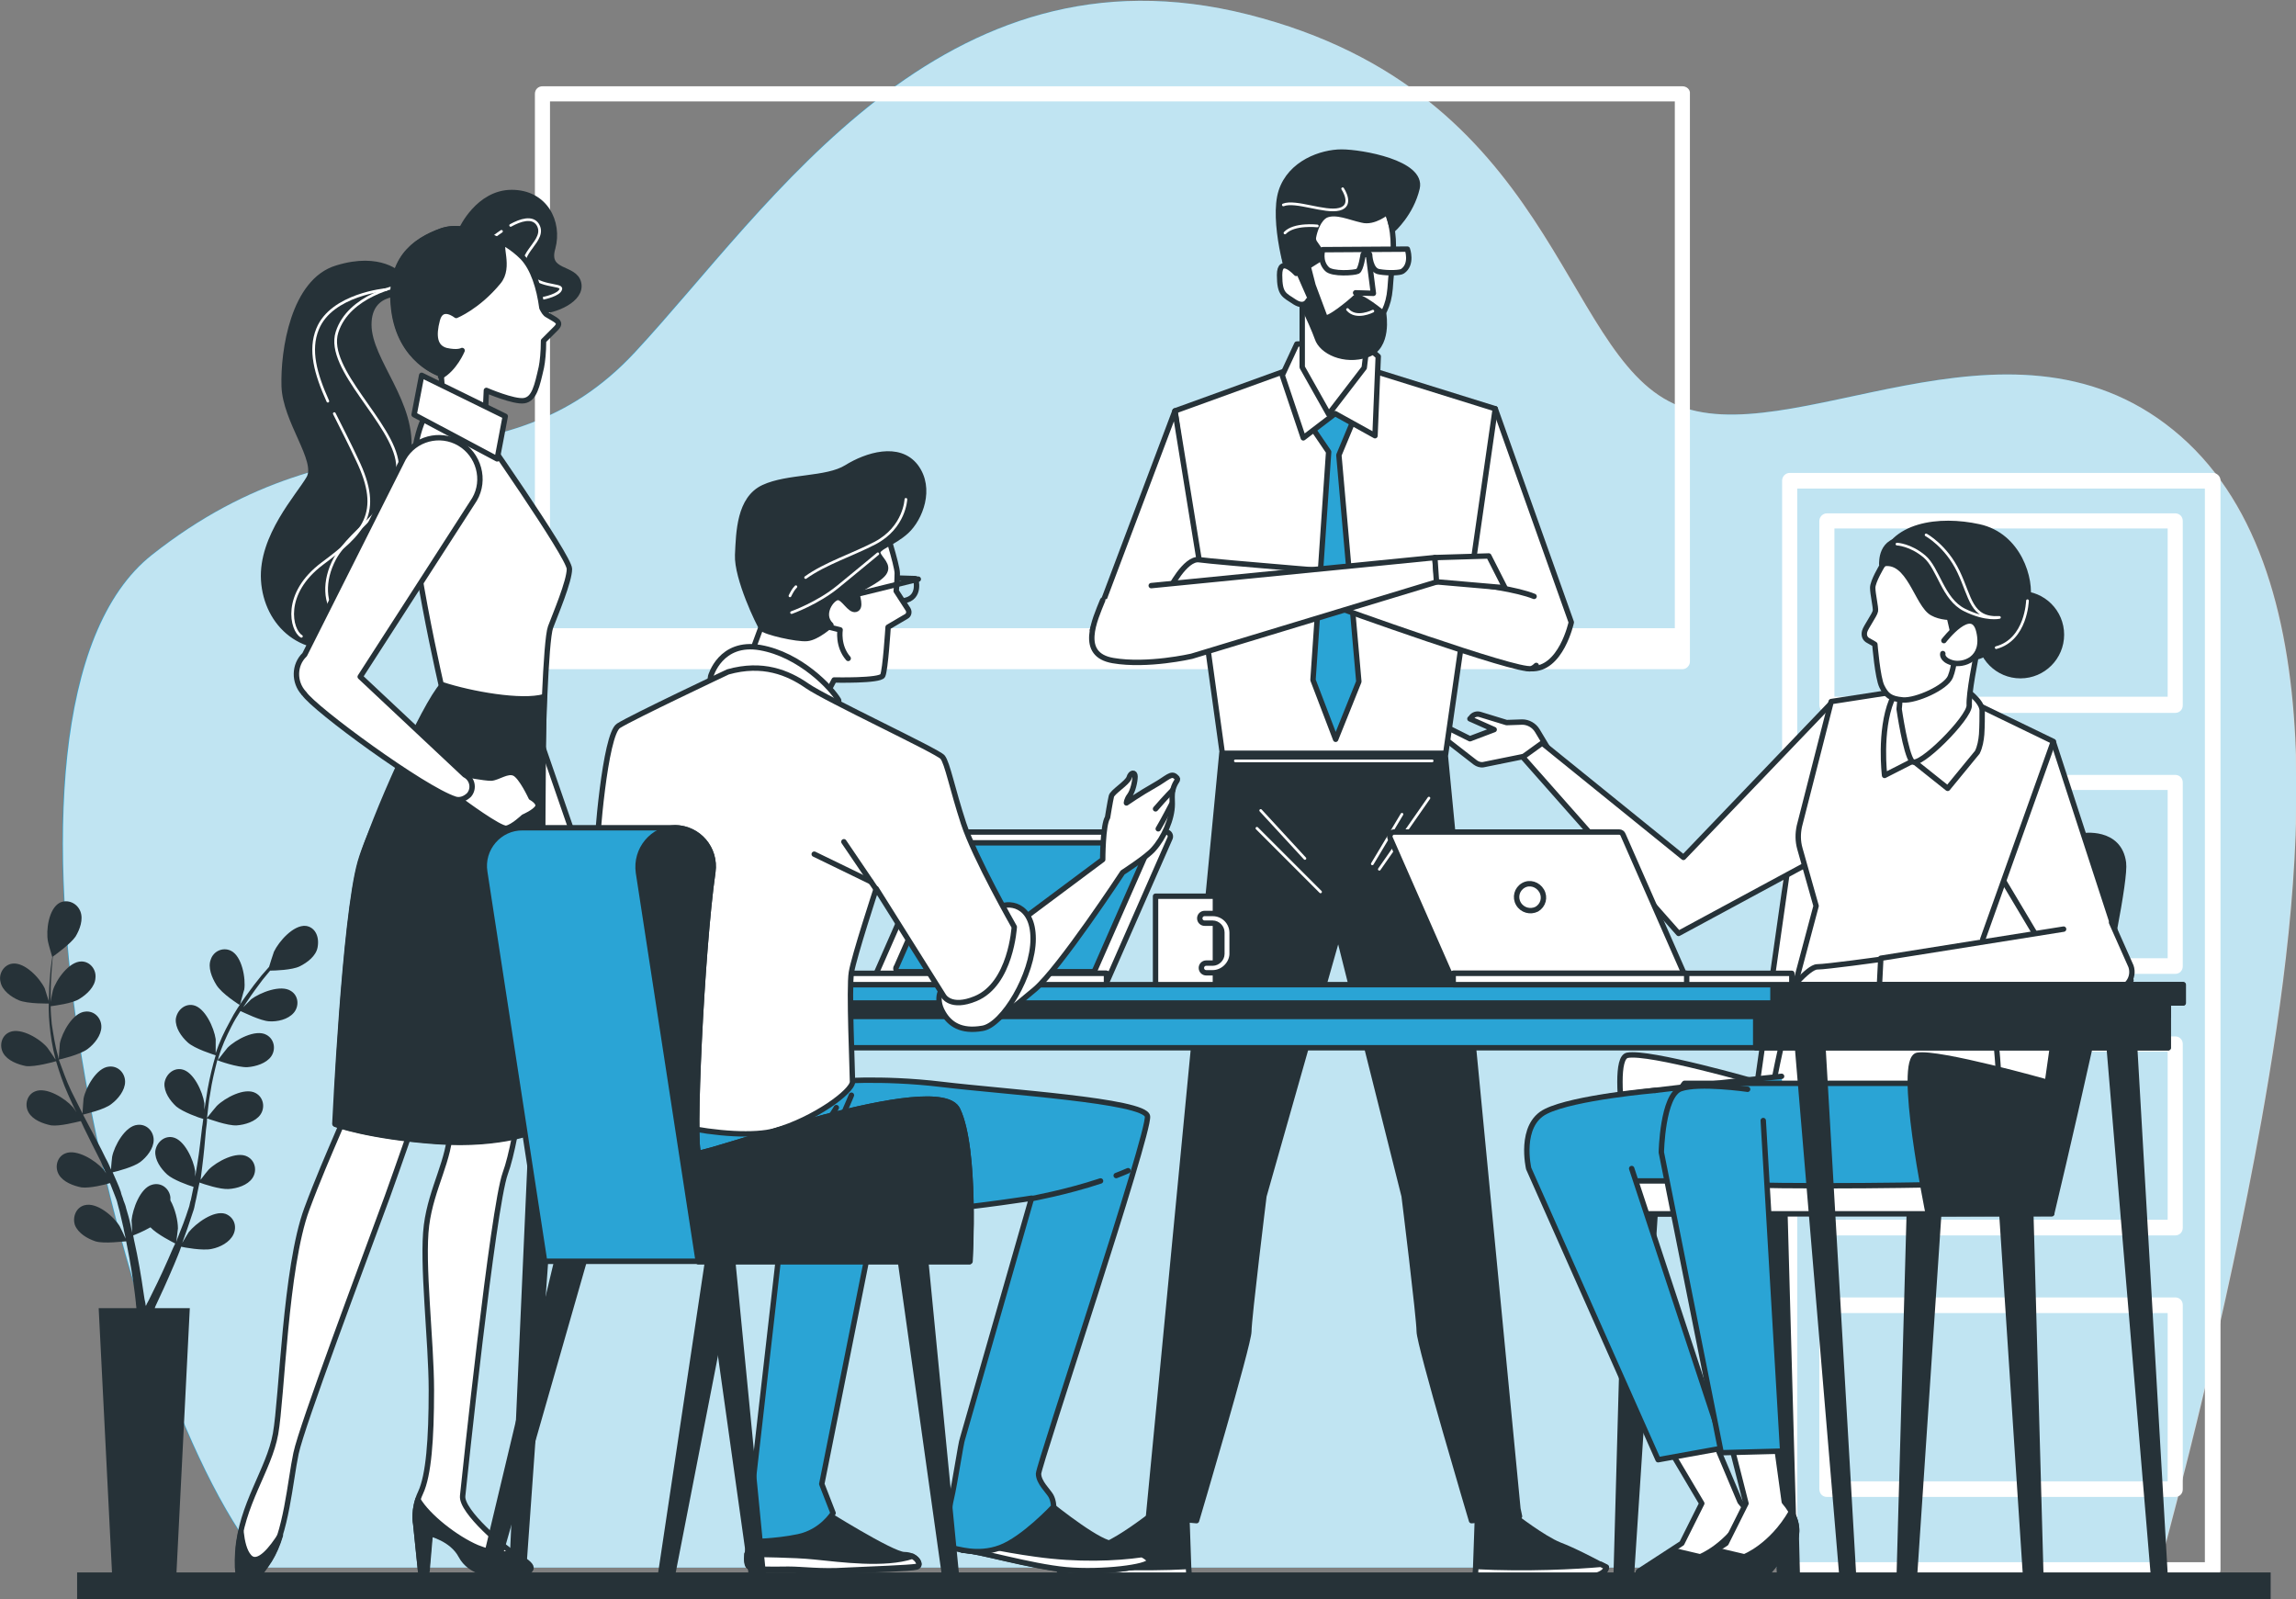 <?xml version="1.0" encoding="UTF-8"?> <svg xmlns="http://www.w3.org/2000/svg" xmlns:xlink="http://www.w3.org/1999/xlink" version="1.1" id="Capa_1" x="0px" y="0px" viewBox="0 0 425.8 296.6" style="enable-background:new 0 0 425.8 296.6;" xml:space="preserve"><rect x="0" y="0" width="425.8" height="296.6" fill="#808080" stroke="none"/> <style type="text/css"> .st0{fill:#2AA4D5;} .st1{opacity:0.7;fill:#FFFFFF;enable-background:new ;} .st2{fill:#FFFFFF;} .st3{fill:#263238;stroke:#263238;stroke-linecap:round;stroke-linejoin:round;} .st4{fill:#FFFFFF;stroke:#263238;stroke-linecap:round;stroke-linejoin:round;} .st5{fill:#2AA4D5;stroke:#263238;stroke-linecap:round;stroke-linejoin:round;} .st6{fill:none;stroke:#FFFFFF;stroke-width:0.5;stroke-linecap:round;stroke-linejoin:round;} .st7{fill:none;stroke:#263238;stroke-linecap:round;stroke-linejoin:round;} .st8{fill:#263238;} </style> <g id="a"> </g> <g id="b"> <g id="c"> <g> <path class="st0" d="M400.4,290.6c2.9-10.7,12.4-46.5,18.9-82.8c7.7-43.3,14.5-103.1-16.4-128.1c-30.8-25-71.3,4.8-92.5-4.8 c-21.2-9.6-22.1-57.8-79-72.2s-88.6,35.6-113.7,62.6s-53,8.7-89.6,37.6c-36.2,28.6-5.5,158,21.3,187.8H400.4z"></path> <path class="st1" d="M400.5,290.6c2.9-10.7,12.4-46.5,18.9-82.8c7.7-43.3,14.5-103.1-16.4-128.1c-30.8-25-71.3,4.8-92.5-4.8 c-21.2-9.6-22.1-57.8-79-72.2s-88.6,35.6-113.7,62.6s-53,8.7-89.6,37.6c-36.2,28.6-5.5,158,21.3,187.8H400.5z"></path> </g> </g> <g id="d"> <g> <path class="st2" d="M410.4,87.7h-78.5c-0.8,0-1.4,0.7-1.4,1.4v202c0,0.8,0.6,1.4,1.4,1.4h78.5c0.8,0,1.4-0.6,1.4-1.4v-202 C411.8,88.3,411.1,87.7,410.4,87.7z M408.9,289.7h-75.6V90.6h75.6V289.7z"></path> <path class="st2" d="M338.8,132.2h64.6c0.8,0,1.4-0.6,1.4-1.4V96.6c0-0.8-0.6-1.4-1.4-1.4h-64.6c-0.8,0-1.4,0.7-1.4,1.4v34.1 C337.4,131.5,338,132.2,338.8,132.2z M340.2,98H402v31.2h-61.8C340.2,129.3,340.2,98,340.2,98z"></path> <path class="st2" d="M338.8,180.6h64.6c0.8,0,1.4-0.6,1.4-1.4v-34.1c0-0.8-0.6-1.4-1.4-1.4h-64.6c-0.8,0-1.4,0.6-1.4,1.4v34.1 C337.4,180,338,180.6,338.8,180.6z M340.2,146.5H402v31.2h-61.8V146.5z"></path> <path class="st2" d="M338.8,229.1h64.6c0.8,0,1.4-0.6,1.4-1.4v-34.1c0-0.8-0.6-1.4-1.4-1.4h-64.6c-0.8,0-1.4,0.6-1.4,1.4v34.1 C337.4,228.5,338,229.1,338.8,229.1z M340.2,195H402v31.2h-61.8V195z"></path> <path class="st2" d="M338.8,277.6h64.6c0.8,0,1.4-0.6,1.4-1.4V242c0-0.8-0.6-1.4-1.4-1.4h-64.6c-0.8,0-1.4,0.6-1.4,1.4v34.1 C337.4,277,338,277.6,338.8,277.6z M340.2,243.5H402v31.2h-61.8V243.5L340.2,243.5z"></path> <path class="st2" d="M312,16H100.6c-0.8,0-1.4,0.6-1.4,1.4v105.3c0,0.8,0.7,1.4,1.4,1.4H312c0.8,0,1.4-0.7,1.4-1.4V17.4 C313.5,16.6,312.8,16,312,16L312,16z M310.6,18.8v97.7H102V18.8H310.6L310.6,18.8z"></path> </g> </g> <g id="e"> <g> <g> <path class="st3" d="M359.6,224.3L355,293c0,0.7-0.6,1.3-1.4,1.3l0,0c-0.8,0-1.4-0.6-1.4-1.4l1.9-68.6L359.6,224.3L359.6,224.3z "></path> <path class="st3" d="M371.2,224.3l4.5,68.7c0,0.7,0.6,1.3,1.4,1.3l0,0c0.8,0,1.4-0.6,1.4-1.4l-1.9-68.6L371.2,224.3L371.2,224.3 z"></path> <path class="st3" d="M325.6,224.3l4.5,68.7c0,0.7,0.6,1.3,1.4,1.3l0,0c0.8,0,1.4-0.6,1.4-1.4l-1.9-68.6L325.6,224.3L325.6,224.3 z"></path> <path class="st3" d="M307,224.3l-4.5,68.7c0,0.7-0.6,1.3-1.4,1.3l0,0c-0.8,0-1.4-0.6-1.4-1.4l1.9-68.6L307,224.3L307,224.3z"></path> </g> <path class="st4" d="M386.3,155c0,0-45.4-1.7-49.2-1.7s-4.7,1.7-4.7,1.7l-6.5,45.7c0,0-20.1-5.8-24.1-5s2,29.4,2,29.4h22.8 c0,0,0.1-0.6,0.4-1.7h51.5l13.7-65.1C391.2,155.3,386.3,155,386.3,155L386.3,155z"></path> <path class="st4" d="M369,183.6c0,0,4.6,30-0.7,33.5c-0.8,0.6-5.3,3.1-9.4,2.7c-3.3-0.3-26.9,0-26.9,0s-3.3-6.2-3.9-10.8 c-0.7-4.6,4.5-24.3,4.5-24.3L369,183.6L369,183.6z"></path> <path class="st5" d="M330.4,199.6c0,0-34.1,3.5-35.8,4.5c-1.6,1-9,7.4-7.7,11.6c1.3,4.2-1.9,4.5,1,5.2c2.9,0.6,44.5,0.6,44.5,0.6 "></path> <rect x="299.3" y="219" class="st4" width="81.2" height="6.1"></rect> <path class="st5" d="M361.3,200.9h-48.9c0,0-2.6,2.9-2.9,9c-0.3,6.1,0.3,7.4,4.8,9c4.5,1.6,44.6,0.8,44.6,0.8"></path> <g> <g> <path class="st4" d="M322.7,278.5l-5.1-12.1l-8.4,1.6l6.4,10.8l-3.7,7.4l-8,5.2c0,0-0.9,0.9,3.1,0.6c4-0.3,12.3,0,12.3,0 l5.2-6.1C324.6,286,326.5,282.8,322.7,278.5L322.7,278.5z"></path> <polygon class="st3" points="325,283.8 325.2,291.8 323.9,291.8 322.3,287.8 "></polygon> <path class="st3" d="M319.3,292.1l5.2-6.1c0,0,1.4-2.3-0.5-5.6c-3.7,6.4-8.7,8.3-8.7,8.3l-5.1-1.2l-6.3,4.1 c0,0-0.9,0.9,3.1,0.6C311,291.8,319.3,292.1,319.3,292.1z"></path> </g> <path class="st5" d="M302.6,216.7l17.1,51.8l-12.2,2.2l-24-54c0,0-1.9-8.1,3.2-10.6c5.2-2.6,20.3-3.9,20.3-3.9"></path> </g> <path class="st3" d="M357.6,225.1c0,0-5.9-28.7-2-29.4s24.1,5,24.1,5l6.5-45.7c0,0,6.8-1.1,7.6,5S380.5,225,380.5,225 L357.6,225.1L357.6,225.1z"></path> <g> <path class="st4" d="M288.1,140.5l-3-5c-0.6-1-1.7-1.6-2.8-1.6l-2.9,0.1l-4.9-1.5c-0.6-0.2-1.3,0-1.7,0.6l-0.2,0.2l4.5,2 l-4.5,1.7l-4.8-2.4c-0.4-0.2-0.9-0.1-1.1,0.3l0,0c-0.3,0.4-0.2,1,0.2,1.3l6.7,5.2c0.4,0.3,1,0.5,1.5,0.4l7.4-1.5l2.1,2.3 L288.1,140.5L288.1,140.5z"></path> <polygon class="st4" points="339.7,130.3 312.2,159 286,137.8 282.4,140.4 311.3,173.1 336.3,159.6 "></polygon> </g> <path class="st4" d="M380.8,137.6l14.4,44.2l-12.4,0.4l-12.4-20.8C370.4,161.5,377.4,140.5,380.8,137.6L380.8,137.6z"></path> <path class="st4" d="M365.1,129.9l15.7,7.6l-13.1,36.7l1.5,10.2l-36.8,0.1l4.4-16.5l-3-10.6c-0.4-1.4-0.4-2.8-0.1-4.2l5.9-23.1 l15.5-2.4L365.1,129.9L365.1,129.9z"></path> <g> <path class="st4" d="M364.4,127.8c0,0,3.1,2.1,3.2,3.9c0,1.1,0,3-0.1,4.5c-0.1,1.1-0.3,2.3-0.8,3.3l-5.5,6.7l-6.4-5.1l-5.3,2.7 c0,0-1-8.2,1.3-13.9C353.1,124.3,363.2,126.4,364.4,127.8L364.4,127.8z"></path> <path class="st4" d="M368.8,112c0,0-1.3,4.5-1.9,7.5s-1.8,9-1.7,11.3s-9.4,11.8-10.6,10.4c-1.2-1.4-2.4-9.7-2.4-9.7l1.2-13.5 C353.5,118,365.8,104.3,368.8,112L368.8,112z"></path> <path class="st4" d="M349,105c0,0-1.7,2.8-1.7,4s0.6,3.6,0.5,4.3c-0.1,0.7-1.8,3-2,3.8s0.1,1.4,0.7,1.7s1.2,0.7,1.2,0.7 s0.5,6.2,1.3,7.8s1.5,2.3,3.9,2.5c2.4,0.2,8-2.3,8.8-4.3c0.8-2,0.9-4.4,1-7.2c0.1-2.9-1.9-7-3.4-10.9S351.6,101.1,349,105 L349,105z"></path> <g> <circle class="st3" cx="374.7" cy="117.7" r="7.6"></circle> <path class="st3" d="M349,104.6c0,0,3.1-2.6,8.6,2.6s3.4,12.9,7.1,14.5s10.5-6.3,11.3-10.3c0.8-3.9-1.6-12.1-9-13.7 C359.7,96.1,350.6,97.2,349,104.6L349,104.6z"></path> <path class="st3" d="M349,104.6c0,0-0.4-4.8,4.6-4.5s5.5,8.2,8.2,11.3c2.6,3.2,4,2.6,4,2.6s-4.5,1.3-7.4-0.3 C355.5,112.2,354.1,103.3,349,104.6L349,104.6z"></path> <path class="st6" d="M357.2,99.2c0,0,3.7,2,6,6.8c2.3,4.8,2.3,8.8,7.6,8.5c0,0-2.5,0.6-6.5-1.4c-4-2-4.8-7.7-7.4-9.9 s-5.1-2.3-5.1-2.3"></path> <path class="st6" d="M376,111.4c0,0-0.2,7.2-5.8,8.7"></path> </g> <path class="st4" d="M360.5,118.8c0,0,5.3-6.9,6.5-1.7s-3,6.4-5,5.8s-1.7-1.7-1.7-1.7"></path> </g> <g> <path class="st4" d="M348.8,177.9c0,0-10.1,1.4-11.8,1.4s-5.9,5.3-5.9,5.3h18.5L348.8,177.9z"></path> <path class="st4" d="M391.6,171.1l3.6,8.1c0.7,2.1-0.8,4.2-3,4.2l-43.7,0.2l0.3-5.9l33.9-5.4"></path> </g> <g> <g> <polygon class="st3" points="333.1,283.8 333.3,291.8 332.1,291.8 330.4,287.8 "></polygon> <path class="st4" d="M330.9,278.5l-1.6-11.6l-8.4,0.5l2.9,11.4l-3.7,7.4l-8,5.2c0,0-0.9,0.9,3.1,0.6c4-0.3,12.3,0,12.3,0 l5.2-6.1C332.7,286,334.6,282.8,330.9,278.5L330.9,278.5z"></path> <path class="st3" d="M327.5,292.1l5.2-6.1c0,0,1.4-2.3-0.5-5.6c-3.7,6.4-8.7,8.3-8.7,8.3l-5.1-1.2l-6.3,4.1 c0,0-0.9,0.9,3.1,0.6C319.2,291.8,327.5,292.1,327.5,292.1z"></path> </g> <path class="st5" d="M327,207.8l3.6,61.3l-11.4,0.3l-11.1-55.7c0,0,0.2-10.6,3.6-11.8s12.4,0.1,12.4,0.1"></path> </g> </g> </g> <g id="f"> <g> <g> <g> <path class="st4" d="M277.3,75.8l14.1,39.6c0,0-1.9,8.9-7.5,8.6c-5.6-0.4-7.1-8.2-8.6-9.3s-3.7-9.7-3.7-9.7L277.3,75.8 L277.3,75.8z"></path> <polygon class="st4" points="240.8,67.9 217.9,76.2 226.7,139.8 268.1,139.8 277.3,75.8 252.6,68.1 "></polygon> <polygon class="st5" points="243,78.8 246.4,83.8 243.5,126.1 247.7,137.1 252,126.4 248.3,84.4 251.3,77.2 247.2,71.8 "></polygon> <polygon class="st4" points="247.6,76.7 241.7,81.2 237.8,69.6 240.5,63.8 252.6,63.5 255.6,66.1 255,80.8 "></polygon> <path class="st4" d="M253.9,60.8l-0.9,7.4l-6.6,8.6l-4.9-8.7V54.1C241.4,54.1,250,56.3,253.9,60.8L253.9,60.8z"></path> <g> <path class="st4" d="M238,45.3c0-6.8,4.9-12.2,11-12.2s9.4,5.8,9.4,12.5c0,2.2-0.5,5.9-0.6,7.9c-0.3,3.4-1.3,4.8-3.4,7.9 c-6.6,10-12-4.7-14.8-9.6C238.6,49.9,238,47.7,238,45.3L238,45.3z"></path> <polyline class="st4" points="253.8,47.4 254.7,54.4 251.4,54.3 "></polyline> <path class="st4" d="M261,46.2l-15.7,0.1c0,0-0.7,2.1,0.8,3.6c1,1,5.1,0.7,5.7,0.4c0.6-0.3,1-3.1,1-3.1h1.2c0,0,0.1,3,1.8,3.2 c1.7,0.3,3.9,0.2,4.3-0.1C262,49,261,46.2,261,46.2z"></path> </g> <g> <path class="st3" d="M239.9,52.9c0,0,3.5,7.2,4.4,9.8c0.8,2.5,5,4.5,9.2,3.1c4.2-1.4,3.1-7.6,3.1-7.6s-4.5-3.8-5.3-3 s-5.3,4.5-5.6,3.6c-0.3-0.8-2.2-5.9-2.2-5.9l-0.9-3.5l1.9-1.2c0.6-0.5,0.7-1.3,0.2-1.9l-0.9-1.3c-0.2-0.3-0.3-0.7-0.2-1.1 c0.2-1.1,0.9-3.3,2.3-4c1.9-0.8,4.4,0.4,6.7,0.9c2.2,0.6,4.7-1.5,4.7-1.5l1,3.3c0,0,3.4-3,4.5-7.7s-10.3-6.7-14-6.7 s-9.5,2-11.2,7.3S238.9,52,239.9,52.9L239.9,52.9z"></path> <path class="st6" d="M249,35c0,0,2.1,3.1-0.6,3.8s-8.1-1.7-10.4-0.8"></path> <path class="st6" d="M244.3,41.9c0,0-4.3-0.5-6,1.3"></path> <path class="st6" d="M254.6,57.7c0,0-3.1,1.6-4.7-0.3"></path> </g> <path class="st4" d="M240.4,50.7c0,0-3.1-3.4-3.1,0.3s0.9,3.7,2.8,5c1.9,1.2,2.5-0.3,2.5-0.3"></path> <g> <path class="st3" d="M281.7,281.2h0.1l-0.3-1.4l-13.5-140.1h-41.4l-13.6,141.5h0.1l8.8,0.8c0,0,9.7-32.7,9.7-35.1 s2.8-25.1,2.8-25.1l13.8-48.6l12.2,48.6c0,0,2.8,22.6,2.8,25.1s9.7,35.1,9.7,35.1l8.3-0.7L281.7,281.2L281.7,281.2 L281.7,281.2z"></path> <line class="st6" x1="265" y1="148" x2="255.8" y2="161.2"></line> <line class="st6" x1="260" y1="151" x2="254.5" y2="160.2"></line> <line class="st6" x1="233.8" y1="150.3" x2="242" y2="159.2"></line> <line class="st6" x1="233.1" y1="153.6" x2="244.9" y2="165.4"></line> <line class="st6" x1="229.1" y1="141.1" x2="265.6" y2="141.1"></line> </g> </g> <g> <path class="st3" d="M213.2,281.2c0,0-5.3,4.1-8.3,5.3s-8.7,4.2-8.7,4.2s0,1.9,4.9,1.9h19.4l-0.4-11.4L213.2,281.2L213.2,281.2 z"></path> <path class="st4" d="M220.4,290.5c-9.3,0.5-18.8,0-23.2-0.4c-0.6,0.3-1,0.5-1,0.5s0,1.9,4.9,1.9h19.4L220.4,290.5L220.4,290.5z "></path> </g> <g> <path class="st3" d="M280.9,281.2c0,0,5.3,4.1,8.3,5.3c3,1.1,8.7,4.2,8.7,4.2s0,1.9-4.9,1.9h-19.4l0.4-11.4L280.9,281.2 L280.9,281.2z"></path> <path class="st4" d="M273.7,290.5c9.3,0.5,18.8,0,23.2-0.4c0.6,0.3,1,0.5,1,0.5s0,1.9-4.9,1.9h-19.4L273.7,290.5L273.7,290.5z"></path> </g> </g> <polygon class="st4" points="217.9,76.2 202.6,116.8 217.3,116.8 222.7,105.8 "></polygon> <path class="st4" d="M284.5,110.6c-6.1-2.5-25.7-3.8-26.7-3.8c-1.1,0-32.8-2.6-35.4-3s-5.6,5.6-5.6,5.6l13.8-0.4l16.8,3.4 c0,0,34,12.3,36.6,11.6c0.3-0.1,0.6-0.3,0.9-0.6"></path> <path class="st4" d="M213.5,108.6l52.6-5.2l0.4,4.5l-45.5,13.8c0,0-8.2,1.9-14.6,0.8s-3.4-7.5-1.9-11.2"></path> <polygon class="st4" points="266.1,103.4 276.1,103.1 279.1,109 266.4,107.9 "></polygon> </g> </g> <g id="g"> <g> <g> <g> <path class="st3" d="M333.1,191.2l8.6,102.3c0.1,0.6,0.7,1.1,1.3,0.9c0.5-0.1,0.9-0.6,0.8-1.2l-5.9-102L333.1,191.2 L333.1,191.2z"></path> <path class="st3" d="M390.9,191.2l8.6,102.6c0.1,0.6,0.7,1.1,1.3,0.9c0.5-0.1,0.9-0.6,0.8-1.2l-5.9-102.4H390.9L390.9,191.2z"></path> <path class="st3" d="M152.6,191.2l-4.5,101.4c-0.1,0.5,0.3,1.1,0.9,1.2l0,0c0.6,0.1,1.2-0.3,1.3-0.9l7.3-101.6H152.6 L152.6,191.2z"></path> <path class="st3" d="M99.4,191.2l-4.5,101c-0.1,0.5,0.3,1.1,0.8,1.2c0.6,0.2,1.2-0.3,1.3-0.9l7.2-101.3H99.4z"></path> </g> <g> <rect x="96.2" y="185.5" class="st5" width="305.9" height="8.8"></rect> <rect x="96.2" y="185.5" class="st3" width="305.9" height="3"></rect> <rect x="325.6" y="185.5" class="st3" width="76.5" height="8.8"></rect> <rect x="93.5" y="182.6" class="st5" width="311.3" height="3.4"></rect> <rect x="328.8" y="182.6" class="st3" width="76.1" height="3.4"></rect> </g> </g> <g> <path class="st4" d="M162.9,182.3h41.8c0.3,0,0.6-0.2,0.7-0.5l11.6-26.4c0.2-0.5-0.2-1.1-0.7-1.1h-41.8c-0.3,0-0.6,0.2-0.7,0.5 l-11.6,26.4C161.9,181.7,162.3,182.3,162.9,182.3L162.9,182.3z"></path> <path class="st5" d="M166.8,180.2h35.7c0.3,0,0.5-0.2,0.6-0.4l9.9-22.5c0.2-0.5-0.1-1-0.6-1h-35.6c-0.3,0-0.5,0.2-0.6,0.4 l-9.9,22.5C165.9,179.7,166.3,180.2,166.8,180.2L166.8,180.2z"></path> <rect x="142.4" y="180.5" class="st4" width="62.8" height="2.1"></rect> <rect x="174.8" y="180.5" class="st4" width="30.4" height="2.1"></rect> </g> <g> <rect x="214.3" y="166.2" class="st4" width="11.1" height="16.4"></rect> <path class="st4" d="M224.9,180.4h-1.2c-0.5,0-0.9-0.4-0.9-0.9s0.4-0.9,0.9-0.9h1.2c0.9,0,1.7-0.8,1.7-1.7v-4 c0-0.9-0.8-1.7-1.7-1.7h-1.5c-0.5,0-0.9-0.4-0.9-0.9s0.4-0.9,0.9-0.9h1.5c2,0,3.6,1.6,3.6,3.6v4 C228.4,178.8,226.8,180.4,224.9,180.4L224.9,180.4z"></path> </g> <g> <g> <path class="st4" d="M311.9,182.3h-41.8c-0.3,0-0.6-0.2-0.7-0.5l-11.6-26.4c-0.2-0.5,0.2-1.1,0.7-1.1h41.8 c0.3,0,0.6,0.2,0.7,0.5l11.6,26.4C312.8,181.7,312.4,182.3,311.9,182.3z"></path> <rect x="269.5" y="180.5" class="st4" width="62.8" height="2.1"></rect> <rect x="269.5" y="180.5" class="st4" width="43.3" height="2.1"></rect> </g> <path class="st4" d="M285.9,165.2c0.7,1.2,0.3,2.7-0.9,3.4c-1.2,0.6-2.7,0.2-3.4-1c-0.7-1.2-0.3-2.7,0.9-3.4 C283.7,163.5,285.2,164,285.9,165.2z"></path> </g> </g> </g> <g id="h"> <g> <path class="st4" d="M90.5,87.6l3.1,30.5l14,40.5l-4.8,2.7l-16.4-37.1l-8.2-31.8c0,0-0.7-9.6,2.7-11S89.1,81.4,90.5,87.6z"></path> <g> <path class="st4" d="M107.6,158.6c0,0,3.1,6.5,3.4,8.2s0.7,5.2-0.6,6.8c-1.6,1.9-3.1,0.4-3.1,0.4s-4.1-1-4.1-4.4 s-0.3-8.2-0.3-8.2L107.6,158.6L107.6,158.6z"></path> <line class="st7" x1="104.3" y1="168.8" x2="110" y2="170.3"></line> <path class="st4" d="M105.7,164.9l1.6,2.6c0,0-3.8,6.5-1.8,4.8c2.1-1.7,5.9-3.8,5.5-5.5s-2.3-5.2-2.3-5.2"></path> </g> <g> <path class="st3" d="M74.1,51c0,0-3.5-3.8-11.6-1.3c-8.1,2.4-10,15.4-9.8,21.9s6.5,13.8,4.6,17.1s-8.9,10.8-8.4,18.9 c0.5,8.1,7.3,14.6,17.1,11.6s8.1-14.9,6.2-19.2c-1.9-4.3,2.2-6.2,3.5-15.7S68.4,67,68.4,60.2s7-5.7,7-5.7L74.1,51L74.1,51z"></path> <path class="st6" d="M62,76.7c1.3,2.6,2.8,5.5,4.2,8.5c4.9,10.1,1.1,13.7-6.4,19.3c-7.5,5.6-5.8,12.4-3.9,13.5"></path> <path class="st6" d="M71.6,53.7c0,0-10.1,0.9-12.7,7.3c-1.6,3.9-0.4,8.3,1.9,13.4"></path> <path class="st6" d="M64.2,115.5c0.7,0.3,1.5,0.4,2.4,0.4"></path> <path class="st6" d="M74.1,53c0,0-9.4,1.7-11.6,8.6s10.5,16.9,11.2,24.4c0.6,7.5-8.4,11.8-11.6,17.6c-2.2,4.1-2,8.5,0.4,10.8"></path> </g> <path class="st4" d="M98.4,191.1c0,0-2.3,20.1-4.7,26.5c-2.3,6.4-7.6,56.9-7.9,59.8s7.6,9.6,10.8,11.7c3.2,2,1.8,2.6-1.8,2.9 c-3.5,0.3-7.6-0.3-9.3-3.5s-5.8-4.1-5.8-4.1l-0.6,7H78l-0.9-8.8c0,0-0.6-2.6,0.9-5.8c1.5-3.2,2-9.9,2-19s-1.8-23.6-0.9-30.6 c0.9-7,4.4-12.2,4.4-18.1s0.3-14.6,0.3-14.6L98.4,191.1L98.4,191.1z"></path> <path class="st3" d="M77.1,282.6c0,0-0.4-1.9,0.4-4.5c1.8,3.1,7,7.2,11,8.9c3,1.2,5.4,1.3,6.9,1.1c0.5,0.4,0.9,0.6,1.3,0.9 c3.2,2,1.8,2.6-1.8,2.9c-3.5,0.3-7.6-0.3-9.3-3.5s-5.8-4.1-5.8-4.1l-0.6,7h-1.2L77.1,282.6L77.1,282.6z"></path> <path class="st4" d="M81.4,194.3c0,0-5,14.9-9.6,27.7c-4.7,12.8-15.8,42.3-16.9,47.5s-1.8,14.9-5,19.8s-6.4,7.3-5.8-1.5 c0.6-8.8,5.8-15.2,7-21.9c1.2-6.7,1.8-30.9,5.8-41.7s8.5-19.5,9-22.8c0.6-3.2,0.6-9.6,0.6-9.6L81.4,194.3L81.4,194.3z"></path> <path class="st3" d="M44.7,284.1c0.2,1.8,0.6,3.6,1.5,4.6c1.7,1.9,4.4-1.8,5.8-4c-0.5,1.7-1.2,3.3-2,4.6c-3.2,5-6.4,7.3-5.8-1.5 C44.2,286.6,44.4,285.4,44.7,284.1z"></path> <path class="st4" d="M79.1,76.9c0,0-1.8,1.5-2.9,11.4c-1.2,9.9,6.1,40.8,6.1,40.8s-12.5,20.5-15.5,30.8 c-2.9,10.2-4.7,48.5-4.7,48.5s6.1,2.3,18.7,3.2c12.5,0.9,19.2-2.3,19.2-2.3s0.6-54.6,0.6-63.1s0.6-27.5,1.5-29.9 s3.5-8.5,3.5-10.8S88.2,78.4,88.2,78.4L79.1,76.9L79.1,76.9z"></path> <path class="st3" d="M66.9,159.9c2.3-8,11.8-29.3,15.2-32.9c5.2,1.7,14.6,3.4,18.8,2.2c-0.1,3-0.2,14.2-0.2,17.1 c0,8.5-0.6,63.1-0.6,63.1s-6.7,3.2-19.2,2.3c-12.5-0.9-18.7-3.2-18.7-3.2S63.9,170.1,66.9,159.9L66.9,159.9z"></path> <g> <path class="st3" d="M85.6,42.5c0,0,3.1-6.8,9.3-6.8s8.9,5.5,7.6,10.3c-1.4,4.8,4.1,3.4,4.8,6.5c0.7,3.1-4.5,5.2-7.2,5.2 S85.6,42.5,85.6,42.5z"></path> <path class="st6" d="M94.7,41.8c1.8-1,4-1.7,5-0.2c1.9,3-4.1,5.4-2.1,8.6c1.9,3.2,6.7,2.4,6.4,3.4c-0.2,1.1-3.2,1.7-3.2,1.7"></path> <path class="st6" d="M91.5,44c0,0,0.6-0.5,1.5-1.1"></path> </g> <path class="st4" d="M101.5,58.4c-0.4-0.2-0.7-0.7-1-1.3c-0.5-3.7-1.6-7.3-3.6-9.4c-3.7-3.7-8.5-4.9-11.2-5.2 c-1.2-0.2-2.5-0.1-3.7,0.3c-5.3,1.9-9.9,5.5-8.9,14.4c1.1,9.8,8.7,12.2,8.7,12.2l0.5,6l7.6,3.5l0.3-6.5c0,0,5.1,2.2,7,1.9 s2.4-2.7,3.2-6.2c0.2-1,0.4-2.8,0.4-4.9c0.4-0.4,1.3-1.3,2.3-2.3C104.3,59.7,103.1,59.4,101.5,58.4L101.5,58.4z"></path> <path class="st3" d="M73,57.2c-1-8.9,3.6-12.5,8.9-14.4c1.2-0.4,2.5-0.5,3.7-0.3c2,0.3,5.1,1,8.1,2.8c-1.5-0.3,1.1,4.2-1.3,7 c-3.8,4.6-7.8,6.2-7.8,6.2s-2.7-2.2-3.5,0.8c-0.8,3-0.5,5.1,1.6,5.7c2.2,0.5,3,0,3,0s-1.4,3.4-4,4.8l0-0.5 C81.7,69.4,74.1,67,73,57.2z"></path> <polygon class="st4" points="93.7,77.2 92.2,85.1 76.8,76.9 78.2,69.6 "></polygon> <path class="st4" d="M86.2,143.6c0,0,3.6,0.7,4.9,0.7c1.3-0.1,3-1.5,4.3-0.9s3.1,4.5,3.1,4.5s1.7,0.9,1.2,1.8s-2.6,1.8-2.6,1.8 s-2,1.9-3.2,2.1c-1.2,0.2-8.2-5-8.2-5L86.2,143.6L86.2,143.6z"></path> <path class="st4" d="M87,147.4c1-1.2,0.6-3-0.8-3.7l-19.4-18.2l21.2-32.9c2.1-3.6,0.8-8.3-2.8-10.4c-3.6-2.1-8.3-0.9-10.4,2.8 l-18.3,36.4c-2,1.9-2,5.1-0.2,7.1c0,0,0,0.1,0.1,0.1c1.8,2.8,22.1,17.7,28,19.6C85.3,148.5,86.3,148.1,87,147.4L87,147.4z"></path> </g> </g> <g id="i"> <g> <g> <g> <path class="st4" d="M163.9,97c0,0,2.5,7.8,2.5,9.3s-0.2,3.3-0.2,3.3l2.2,3.4c0.3,0.5,0.1,1.1-0.3,1.3l-3.4,2c0,0-0.5,8-1,9 s-9,0.8-9,0.8l-2.8,5.3l-14.3-5.5l3.8-10.3l-0.8-15.6C140.5,100,149.3,92.2,163.9,97L163.9,97z"></path> <g> <path class="st3" d="M154.1,115.9c0,0-2.5,2.3-4.4,2.5c-1.9,0.2-7.9-1.2-8.4-1.9c-0.5-0.6-4.7-9.3-4.5-13.6 c0.2-4.2,0.3-10.4,4.8-12.5s11.7-1.4,15.4-3.7s9.7-4.2,12.8-0.2c3.1,4.1,0.8,9.7-1.7,12s-5.6,3-5.3,4.1 c0.3,1.1,2.2,2.2,1.1,3.7s-5,3-5,3.6s0.9,2.8-0.2,3.1c-1.1,0.3-2.2-2.2-3.3-2.2S152,113.9,154.1,115.9L154.1,115.9z"></path> <path class="st6" d="M147.6,108.8c-0.5,0.5-0.8,1.1-1.1,1.7"></path> <path class="st6" d="M168,92.6c0,0-0.2,5.2-5.7,8.1c-4,2.1-9.3,3.8-12.9,6.4"></path> <path class="st6" d="M162.8,102.7c0,0-3.6,3-7.4,6.1s-8.6,4.8-8.6,4.8"></path> </g> <path class="st4" d="M153.8,116.3l2,0.5c0,0-0.5,3,1.5,5.3"></path> <line class="st7" x1="156.1" y1="110.9" x2="170.3" y2="107.4"></line> <path class="st7" d="M166.6,107.2l3.2,0.1c0,0,1.1,3.6-2.2,4.1"></path> </g> <g> <path class="st3" d="M152.4,280.1c0,0,13,8.2,15.3,8.2s3.4,2,2.3,2.3s-8.2,0.5-13,0.7c-4.8,0.2-8-0.2-10.7-0.2 s-5.9,0.2-7.3-0.5c-1.4-0.7,0.9-8.5,0.9-9.8S150.8,279.1,152.4,280.1L152.4,280.1z"></path> <path class="st4" d="M169.2,288.6c-5.1,1.7-13.2,0.6-18.2,0.1c-3.9-0.4-9.9-0.4-12.5-0.5c-0.1,1.2,0,2.1,0.4,2.3 c1.4,0.7,4.6,0.5,7.3,0.5s5.9,0.5,10.7,0.2c4.8-0.2,11.9-0.5,13-0.7C170.8,290.4,170.4,289.2,169.2,288.6L169.2,288.6z"></path> </g> <path class="st5" d="M162.7,223.7l-10.3,51.5l2.1,5.4c0,0-2.1,3.5-6.5,4.4c-4.3,0.9-8.9,0.9-8.9,0.9s-1.1-5.7-0.5-6.4 s0.9-3.4,0.9-3.4l5.9-51.8L162.7,223.7L162.7,223.7z"></path> <g> <path class="st3" d="M193.9,278.3c0,0,8,6.6,11.6,7.8s7.5,2.3,7.5,3.4s-8.7,2.3-15.3,1.6s-16.7-3.6-18.9-3.6s-1.8-5.9-1.8-6.9 S188.2,272.4,193.9,278.3L193.9,278.3z"></path> <path class="st4" d="M213.1,289.5c0-0.4-0.5-0.8-1.3-1.2c-4.9,0.7-11.9,1-19.7-0.1c-6.6-0.9-12.1-2.2-14.9-2.9 c0.2,1.2,0.7,2.2,1.6,2.2c2.3,0,12.3,3,18.9,3.6S213.1,290.6,213.1,289.5L213.1,289.5z"></path> </g> <g> <path class="st5" d="M154.2,200.6c0,0,8.9-0.9,20.5,0.5c11.6,1.4,37.6,3,38.1,5.9c0.5,3-20.2,64.7-20.2,66.3s1.8,3.2,2.3,4.1 c0.5,0.9,0.5,2,0.5,2s-5.6,6-9.9,7.6c-4.3,1.6-8,0.1-8.9,0.1s-0.9-6.2-0.2-9.1s1.8-10.5,2.1-11.2c0.2-0.7,12.8-44.6,12.8-44.6 s-34,5.5-54.3,3.2s-22.4-5.5-23.5-10.3c-1.1-4.8,1.1-14.4,1.1-14.4L154.2,200.6L154.2,200.6z"></path> <path class="st7" d="M151.6,215.4c-0.5,0.7-1,1.4-1.5,1.9"></path> <path class="st7" d="M157.9,203.1c0,0-2.1,5.2-4.5,9.6"></path> <path class="st7" d="M155.1,205.4c0,0-3.6,6.9-11.9,10"></path> <path class="st4" d="M207,218c0.8-0.3,1.5-0.6,2.2-0.9"></path> <path class="st4" d="M191.2,222.3c0,0,6.6-1.2,12.9-3.3"></path> </g> <g> <path class="st4" d="M217.5,146.5c0.5-1.9,1.3-1.8,0.6-2.4c-0.9-0.9-1.6,0.2-4.1,1.6s-5.1,3.2-5.1,3.2s0-0.6,0.6-1.4 c0.6-0.8,1-2.6,1-3.5s-0.8-0.8-1.1,0.2s-3.2,2.7-3.3,3.5c-0.2,0.8-0.7,3.9-0.7,3.9c-0.9,1.4-0.9,7.8-0.9,7.8L186,173.2l-9.4,11 c0,0,4.1,6.6,6.4,5.7c2.3-0.9,3.4-1.8,8.9-6.4c4.6-3.9,16.3-21.7,16.3-21.7s4.5-2.9,5.7-4.3c1.9-2.1,3.5-5.6,3.5-8.4 C217.4,148.2,217.3,147.4,217.5,146.5L217.5,146.5z"></path> <path class="st4" d="M131.8,125.4c0,0,1.8-6.6,9.2-5.3s13.2,7.5,14.5,9.7c1.3,2.2-24.2-0.9-24.2-0.9L131.8,125.4L131.8,125.4z"></path> <path class="st4" d="M174.9,183c0,0-1.7,1.9,0,4.8c1.2,2.1,3.3,3.6,7.3,2.9c3.8-0.6,9.4-10,9.4-16.6s-4.8-7-6.6-5.7 C183.3,169.8,174.9,183,174.9,183z"></path> <path class="st4" d="M135,124.6c0,0-17.8,8.4-20.3,10c-2.5,1.6-4.1,21.5-4.1,24.9s2.5,37,3.2,42.7c0.7,5.7,22.6,9.6,29.9,7.5 c7.3-2.1,14.4-7.3,14.4-9.1s-0.7-17.4-0.2-20.3c0.5-3,4.6-15.5,4.6-15.5l12.5,19.9c0,0,1.3,2.4,5.9,0.5 c6.6-2.7,7.2-13.3,7.2-13.3s-7.3-12.8-9.4-19.2c-2.1-6.4-3-11.2-3.9-12.3c-0.9-1.1-21.5-10.7-25.1-13.2S141.4,122.8,135,124.6 L135,124.6z"></path> <line class="st7" x1="162.4" y1="164.8" x2="156.5" y2="156.1"></line> <line class="st7" x1="161.5" y1="163.5" x2="151" y2="158.4"></line> </g> </g> <g> <path class="st3" d="M130.5,229l9.1,64.8c0.1,0.6,0.7,1.1,1.3,0.9l0,0c0.5-0.1,0.9-0.6,0.8-1.2l-6.4-65.6L130.5,229L130.5,229z"></path> <path class="st3" d="M104.3,229.5l-15.2,63.7c-0.2,0.6,0.3,1.2,0.9,1.3l0,0c0.5,0.1,1.1-0.3,1.2-0.8l17.7-61.8L104.3,229.5 L104.3,229.5z"></path> <path class="st3" d="M132,228.7l-9.7,64.7c-0.1,0.6,0.4,1.2,1,1.2l0,0c0.5,0,1-0.4,1.1-0.9l12.3-63.1L132,228.7L132,228.7z"></path> <path class="st3" d="M166.3,229l9.1,64.8c0.1,0.6,0.7,1.1,1.3,0.9l0,0c0.5-0.1,0.9-0.6,0.8-1.2l-6.4-65.6L166.3,229L166.3,229z"></path> <g> <path class="st5" d="M89.9,161.7l11.1,72.2h78.9c0,0,1.2-20.8-2.3-28.1c-3.5-7.4-46.4,8.4-48,8c-1.2-0.3,0.5-37.6,2.6-52.1 c0.6-4.4-2.8-8.2-7.2-8.2H97C92.6,153.4,89.2,157.4,89.9,161.7L89.9,161.7z"></path> <path class="st3" d="M177.6,205.8c-3.5-7.4-46.4,8.4-48,8c-1.2-0.3,0.5-37.6,2.6-52.1c0.6-4.3-2.6-8.1-6.9-8.2 c-4.3,0.2-7.5,4-6.9,8.3l11.1,72.2h50.3C179.9,233.9,181.1,213.1,177.6,205.8z"></path> </g> </g> </g> <path class="st4" d="M217.5,146.5c0,0-1.3,1.3-3.2,3.5"></path> <path class="st4" d="M217.3,149.1c0,0-1.6,3.1-2.5,4.6"></path> </g> <g id="j"> <g> <path class="st8" d="M3.5,185.5c1.7,0.7,5.7,0.6,5.7,0.6c0,0-0.9-2.7-0.9-2.8c-0.9-1.9-3.7-4.9-6-4.6c-1.6,0.2-2.6,1.9-2.2,3.4 C0.4,183.7,2.1,184.9,3.5,185.5L3.5,185.5z"></path> <path class="st8" d="M56.7,171.7c-2.3-0.2-5,2.9-5.9,4.8c-0.1,0.2-0.9,2.8-0.9,2.8h0c-0.4,0.5-0.9,1-1.4,1.6 c-0.9,1.1-1.9,2.4-2.9,3.8s-2.1,3-3,4.8c-1,1.8-1.9,3.7-2.6,5.8c0,0,0,0.1,0,0.1c0-0.7,0-2.6,0-2.7c-0.3-2.1-2-5.9-4.2-6.3 c-1.6-0.3-3,1-3.2,2.6c-0.1,1.6,1,3.2,2.2,4.3c1.3,1.2,4.9,2.3,5.2,2.4c-0.6,2-1.1,4.1-1.5,6.3c-0.2,1.2-0.4,2.5-0.6,3.8 c0-0.6,0-1.1,0-1.2c-0.3-2.1-2-5.9-4.2-6.3c-1.6-0.3-3,1-3.2,2.6c-0.1,1.6,1,3.2,2.2,4.3c1.2,1,4.2,2.1,5,2.3 c-0.1,0.5-0.1,1-0.2,1.4c-0.3,2.3-0.5,4.6-0.9,6.9c-0.1,0.8-0.3,1.6-0.4,2.4c0-0.5,0-1,0-1c-0.3-2.1-2-5.9-4.2-6.3 c-1.6-0.3-3,1-3.2,2.6c-0.1,1.6,1,3.2,2.2,4.3c1.1,1,3.9,2,4.9,2.3c-0.2,0.8-0.3,1.6-0.5,2.4c-0.2,0.5-0.2,1-0.4,1.5 c-0.2,0.5-0.3,1-0.5,1.5c-0.3,0.9-0.7,1.9-1.1,2.9c-0.2,0.6-0.5,1.2-0.7,1.9c0.1-0.8,0.3-2.4,0.3-2.5c0-1.4-0.5-3.6-1.4-5.2 c0-0.2,0-0.4,0-0.6c-0.2-1.6-1.7-2.8-3.4-2.3c-2.2,0.6-3.6,4.5-3.8,6.6c0,0.1,0.1,1.4,0.1,2.3c-0.1-0.5-0.2-1-0.3-1.5 c-0.2-1-0.5-2-0.8-3c-0.1-0.5-0.3-1-0.5-1.5c-0.1-0.5-0.4-1-0.5-1.6c-0.4-1.2-1-2.4-1.5-3.6c0.9-0.2,3.9-1,5.1-1.9 c1.2-0.9,2.5-2.5,2.5-4.1c0-1.6-1.3-3-3-2.8c-2.3,0.2-4.3,3.9-4.7,5.9c0,0.1-0.2,1.6-0.2,2.4c-0.3-0.7-0.6-1.4-1-2.1 c-1-2.1-2.1-4.1-3.2-6.2c-0.3-0.6-0.7-1.3-1-1.9c0.3-0.1,4-0.9,5.3-2c1.2-0.9,2.5-2.5,2.5-4.1c0-1.6-1.3-3-3-2.8 c-2.3,0.2-4.3,3.9-4.7,5.9c0,0.1-0.2,2.3-0.2,2.8c-0.7-1.4-1.4-2.8-2.1-4.2c-0.9-1.9-1.6-3.9-2.3-5.8c0.1,0,4-0.9,5.4-2 c1.2-0.9,2.5-2.5,2.5-4.1c0-1.6-1.3-3-3-2.8c-2.3,0.2-4.3,3.9-4.7,5.9c0,0.2-0.2,2.5-0.2,2.9c0-0.1-0.1-0.2-0.1-0.4 c-0.6-2.1-0.9-4.2-1.2-6.1c-0.1-1.1-0.2-2.2-0.2-3.3c0.7-0.1,4.1-0.5,5.4-1.4c1.3-0.8,2.8-2.2,2.9-3.8c0.2-1.6-1-3.1-2.6-3.1 c-2.3,0-4.7,3.4-5.3,5.4c0,0.1-0.3,1.2-0.4,2.1c0-0.5,0-1,0-1.4c0-1.8,0.1-3.4,0.2-4.8c0.1-0.8,0.1-1.5,0.2-2.2 c0.7-0.5,3.3-2.4,4.2-3.7c0.8-1.3,1.5-3.2,0.9-4.7c-0.6-1.5-2.3-2.3-3.8-1.6c-2.1,1.1-2.6,5.2-2.2,7.2c0,0.2,0.8,2.9,0.8,2.9l0,0 c-0.1,0.6-0.2,1.4-0.3,2.1c-0.1,1.4-0.3,3-0.3,4.8c-0.1,1.8-0.1,3.7,0.1,5.7c0.2,2,0.5,4.1,1.1,6.3c0,0,0,0.1,0,0.1 c-0.4-0.6-1.4-2.1-1.5-2.2c-1.3-1.6-4.9-3.8-7-2.9c-1.5,0.6-2,2.5-1.2,3.9c0.8,1.4,2.7,2.1,4.2,2.4c1.7,0.2,5.3-0.8,5.6-0.9 c0.6,2,1.3,4.1,2.2,6.1c0.5,1.1,1,2.3,1.6,3.4c-0.3-0.5-0.6-0.9-0.7-1c-1.4-1.6-4.9-3.8-7-2.9c-1.5,0.6-2,2.5-1.2,3.9 c0.8,1.4,2.7,2.1,4.2,2.4c1.6,0.2,4.6-0.6,5.5-0.8c0.2,0.4,0.4,0.9,0.6,1.3c1,2.1,2.1,4.2,3.1,6.2c0.3,0.7,0.6,1.5,1,2.2 c-0.3-0.4-0.5-0.8-0.6-0.8c-1.4-1.6-4.9-3.8-7-2.9c-1.5,0.6-2,2.5-1.2,3.9c0.8,1.4,2.7,2.1,4.2,2.4c1.5,0.2,4.4-0.5,5.3-0.8 c0.3,0.8,0.6,1.5,0.9,2.3c0.2,0.5,0.4,1,0.5,1.5c0.1,0.5,0.3,1,0.4,1.5c0.2,1,0.5,2,0.7,3c0.1,0.7,0.3,1.3,0.4,2 c-0.3-0.7-1-2.1-1.1-2.3c-1.1-1.8-4.2-4.5-6.5-3.9c-1.6,0.4-2.3,2.2-1.8,3.7c0.6,1.5,2.3,2.5,3.8,3c1.6,0.5,5.2,0,5.7,0 c0.2,1.1,0.4,2.1,0.6,3.1c0.6,3.4,1,6.3,1.2,8.3c0,0.4,0.1,0.7,0.1,1h-7l2.5,49.6h11.9l2.5-49.6h-6.5c0-0.1,0.1-0.2,0.1-0.3 c0.9-1.9,2.1-4.5,3.5-7.8c0.4-1,0.9-2.1,1.3-3.3c0.4,0.1,4,0.8,5.7,0.4c1.5-0.3,3.3-1.2,4-2.7c0.7-1.5,0.1-3.2-1.5-3.8 c-2.2-0.7-5.5,1.8-6.8,3.4c-0.1,0.1-0.7,1.2-1.2,2c0.2-0.5,0.3-0.9,0.5-1.4c0.3-0.9,0.7-1.9,1-2.9c0.2-0.5,0.3-1,0.5-1.5 c0.2-0.5,0.3-1.1,0.4-1.6c0.3-1.2,0.5-2.5,0.8-3.8c0.8,0.3,3.8,1.3,5.4,1.2s3.5-0.7,4.4-2c0.9-1.3,0.6-3.2-0.9-4 c-2-1.1-5.7,0.9-7.2,2.4c-0.1,0.1-1,1.2-1.5,1.9c0.1-0.8,0.2-1.6,0.3-2.4c0.3-2.3,0.5-4.6,0.7-6.9c0.1-0.7,0.2-1.4,0.2-2.1 c0.3,0.1,3.8,1.4,5.5,1.3c1.5-0.1,3.5-0.7,4.4-2c0.9-1.3,0.6-3.2-0.9-4c-2-1.1-5.7,0.9-7.2,2.4c-0.1,0.1-1.5,1.8-1.8,2.2 c0.2-1.6,0.3-3.1,0.6-4.6c0.3-2.1,0.8-4.1,1.3-6.1c0.1,0.1,3.8,1.4,5.6,1.3c1.5-0.1,3.5-0.7,4.4-2c0.9-1.3,0.6-3.2-0.9-4 c-2-1.1-5.7,0.9-7.2,2.4c-0.1,0.1-1.5,1.9-1.8,2.3c0-0.1,0.1-0.2,0.1-0.4c0.6-2.1,1.5-4,2.4-5.8c0.5-1,1.1-2,1.7-2.9 c0.7,0.3,3.7,1.8,5.3,1.9c1.5,0.1,3.5-0.3,4.6-1.6c1-1.2,0.9-3.1-0.5-4c-1.9-1.3-5.8,0.3-7.4,1.5c-0.1,0.1-0.9,0.9-1.5,1.5 c0.3-0.4,0.5-0.8,0.8-1.2c1-1.5,1.9-2.7,2.8-3.9c0.5-0.6,1-1.2,1.4-1.7c0.8,0,4.1-0.1,5.5-0.8c1.4-0.7,3-1.9,3.3-3.5 C59.3,173.5,58.3,171.9,56.7,171.7L56.7,171.7z M31.2,233.5c-1.4,3.2-2.7,5.8-3.6,7.6c-0.2,0.4-0.4,0.7-0.5,1H27 c0-0.4-0.1-0.7-0.2-1.2c-0.3-2-0.7-4.9-1.4-8.4c-0.2-1.1-0.5-2.2-0.7-3.4c0.3-0.1,1.8-0.7,3.2-1.5c1.2,1.3,4.2,2.8,4.6,3 C32,231.6,31.6,232.6,31.2,233.5L31.2,233.5z"></path> <path class="st8" d="M44.5,186.4c0,0,0.7-2.7,0.8-2.9c0.3-2-0.4-6.2-2.5-7.2c-1.5-0.7-3.2,0.1-3.7,1.6c-0.6,1.5,0.2,3.4,1,4.7 C41.1,184.3,44.5,186.4,44.5,186.4z"></path> </g> </g> <g id="k"> <rect x="14.3" y="291.6" class="st8" width="406.8" height="5"></rect> </g> </g> </svg> 